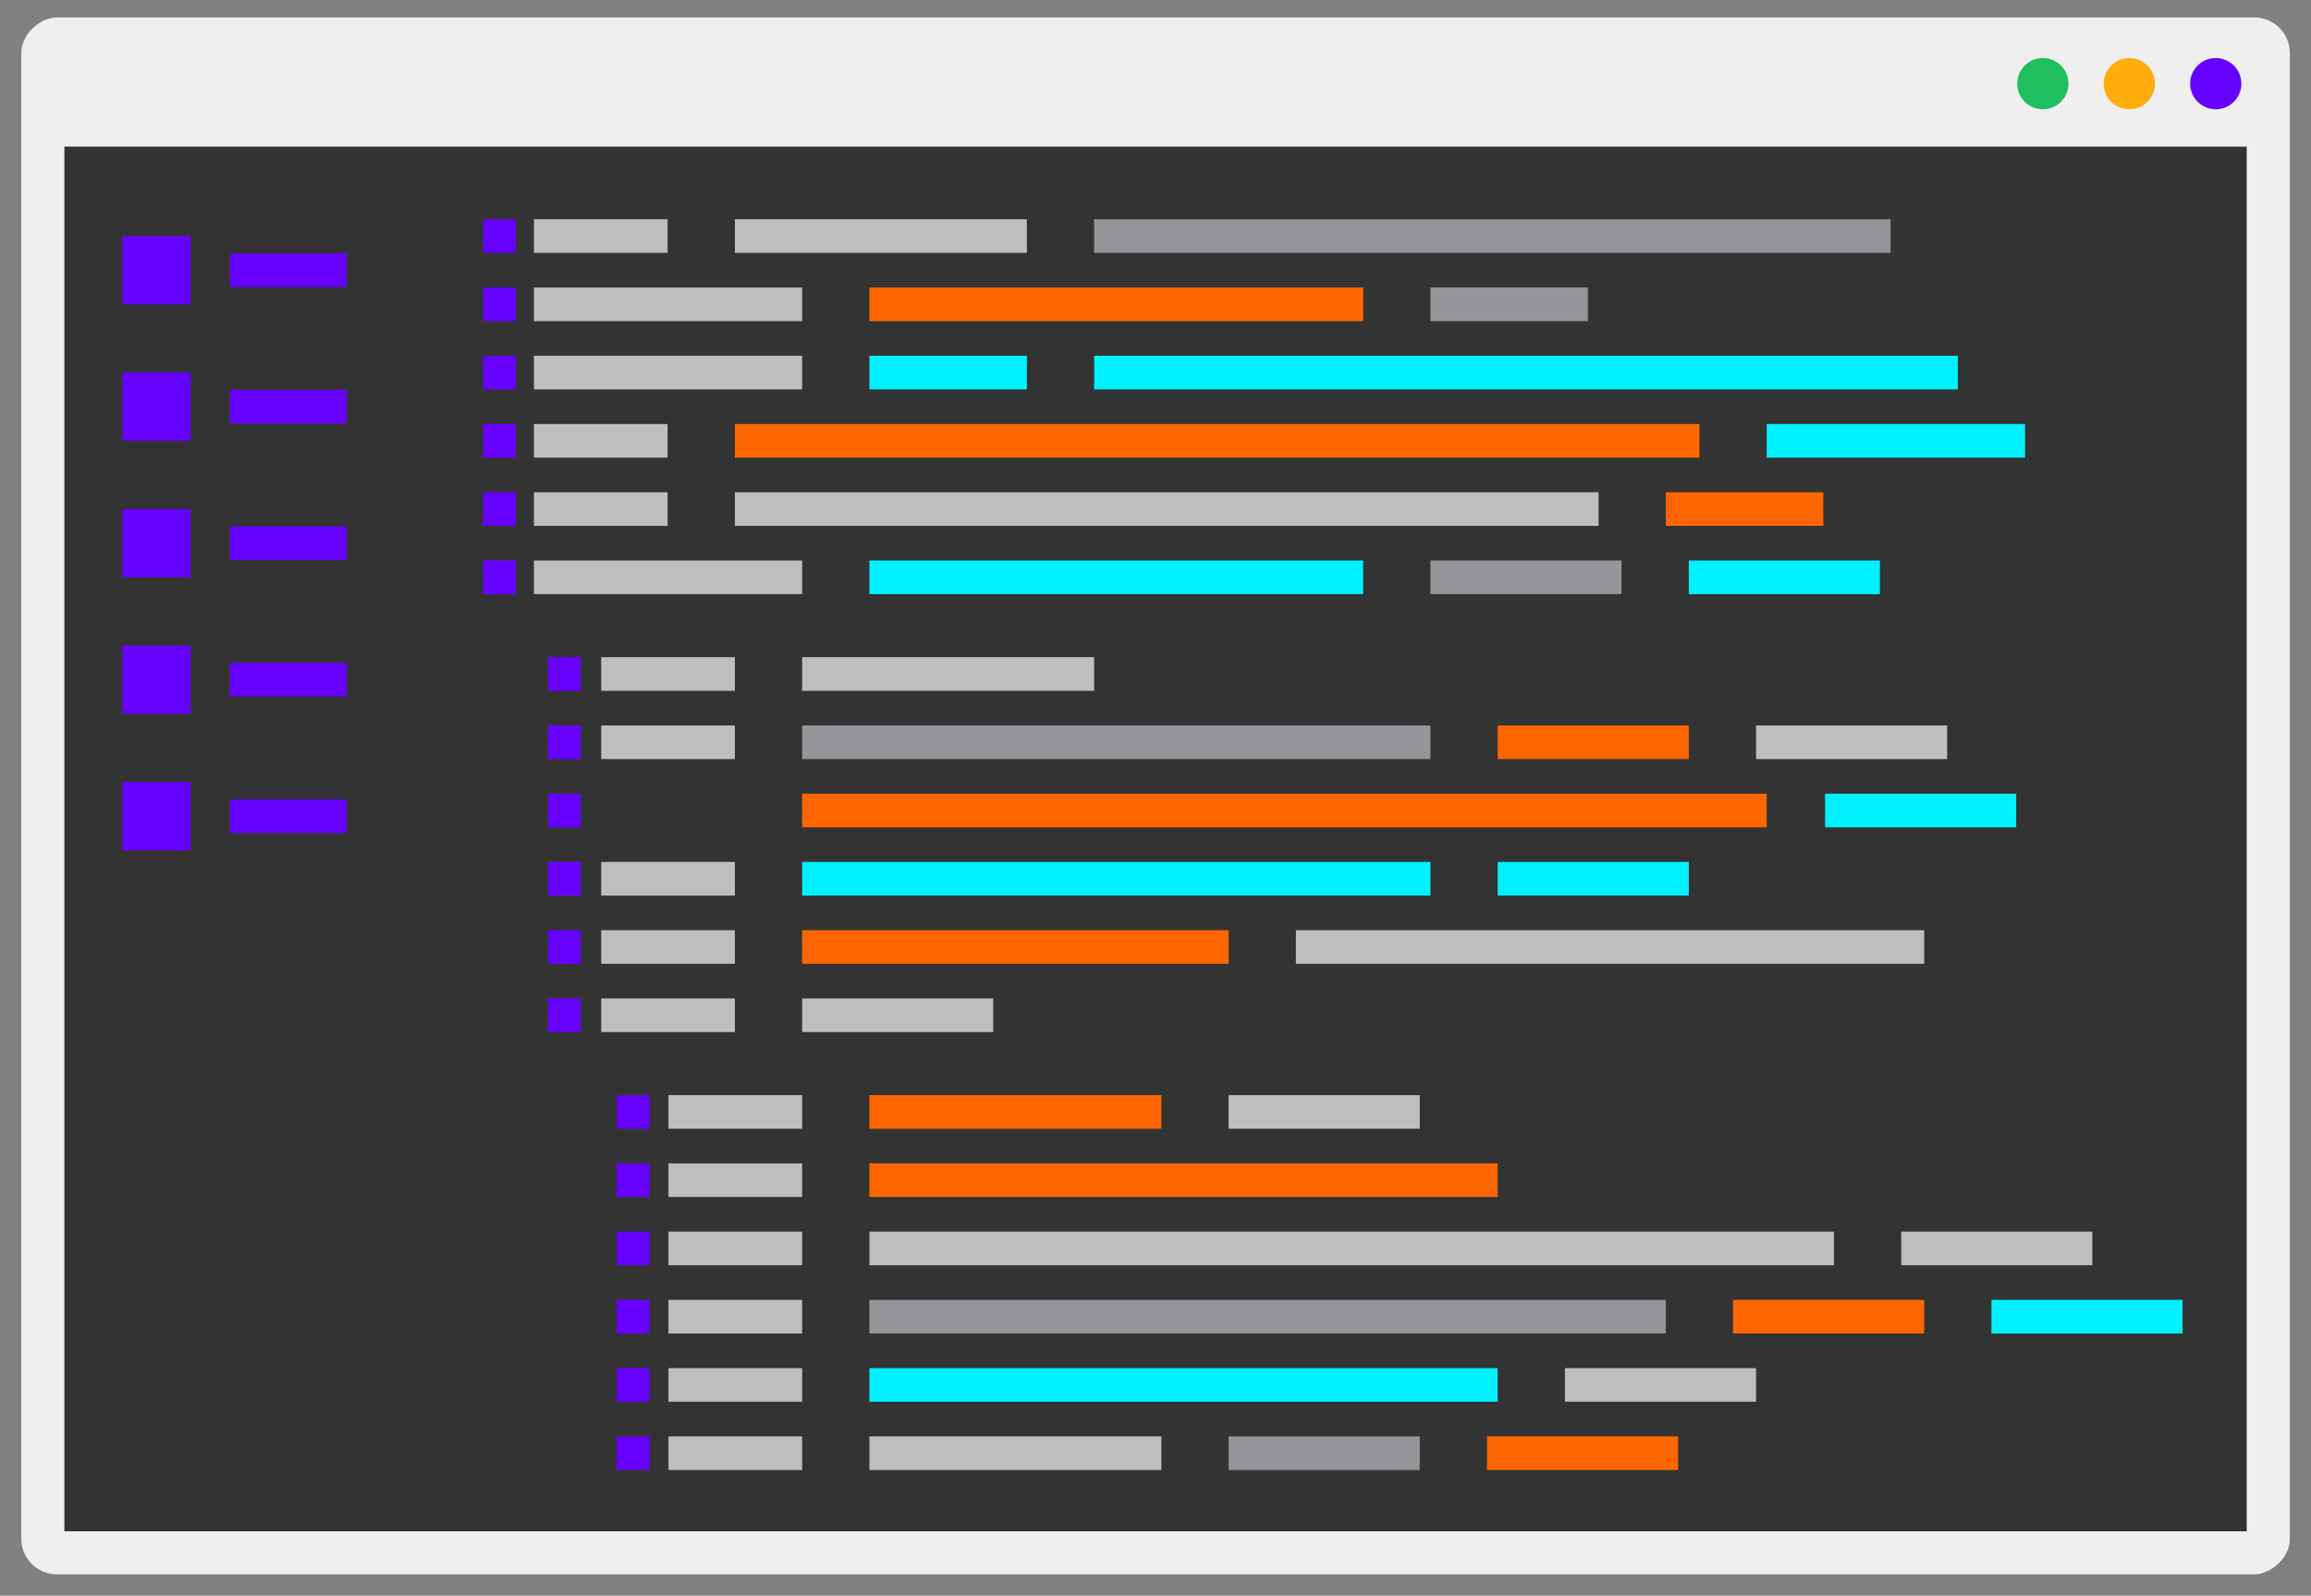 <?xml version="1.0" encoding="UTF-8"?> <svg xmlns="http://www.w3.org/2000/svg" id="Layer_1" preserveAspectRatio="xMidYMid meet" data-name="Layer 1" width="609.548" height="420.997" viewBox="0 0 609.548 420.997"><rect x="0" y="0" width="609.548" height="420.997" fill="#808080" stroke="none"/><defs><style>.cls-1{fill:#efefef;}.cls-2{fill:#1fbf5f;}.cls-3{fill:#ffac0d;}.cls-4{fill:#60f;}.cls-5{fill:#333;}.cls-6{fill:#bcbec0;}.cls-7{fill:#f60;}.cls-8{fill:#00f1ff;}.cls-9{fill:#939598;}</style></defs><rect class="cls-1" x="99.402" y="-89.19" width="410.775" height="598.343" rx="9.389" transform="translate(514.771 -94.808) rotate(90)"></rect><path class="cls-2" d="M545.569,22.072a6.752,6.752,0,1,1-6.752-6.752A6.752,6.752,0,0,1,545.569,22.072Z"></path><path class="cls-3" d="M568.375,22.072a6.752,6.752,0,1,1-6.752-6.752A6.752,6.752,0,0,1,568.375,22.072Z"></path><path class="cls-4" d="M591.18,22.072a6.752,6.752,0,1,1-6.752-6.752A6.752,6.752,0,0,1,591.18,22.072Z"></path><rect class="cls-5" x="122.125" y="-66.467" width="365.329" height="575.62" transform="translate(526.132 -83.447) rotate(90)"></rect><rect class="cls-6" x="140.827" y="57.843" width="35.264" height="8.87"></rect><rect class="cls-6" x="193.831" y="57.843" width="77.015" height="8.87"></rect><rect class="cls-6" x="140.827" y="75.852" width="70.744" height="8.87"></rect><rect class="cls-7" x="229.311" y="75.852" width="130.235" height="8.87"></rect><rect class="cls-6" x="140.827" y="93.861" width="70.744" height="8.87"></rect><rect class="cls-8" x="229.311" y="93.861" width="41.535" height="8.87"></rect><rect class="cls-9" x="377.286" y="75.852" width="41.539" height="8.87"></rect><rect class="cls-8" x="465.987" y="111.869" width="68.149" height="8.87"></rect><rect class="cls-7" x="439.377" y="129.869" width="41.539" height="8.87"></rect><rect class="cls-6" x="140.827" y="111.869" width="35.264" height="8.87"></rect><rect class="cls-7" x="193.831" y="111.869" width="254.416" height="8.87"></rect><rect class="cls-6" x="140.827" y="129.869" width="35.264" height="8.87"></rect><rect class="cls-6" x="193.831" y="129.869" width="227.806" height="8.87"></rect><rect class="cls-8" x="288.586" y="93.861" width="227.81" height="8.87"></rect><rect class="cls-6" x="140.827" y="147.878" width="70.744" height="8.87"></rect><rect class="cls-8" x="229.311" y="147.878" width="130.235" height="8.87"></rect><rect class="cls-4" x="127.394" y="57.843" width="8.653" height="8.87"></rect><rect class="cls-4" x="127.394" y="75.852" width="8.653" height="8.87"></rect><rect class="cls-4" x="127.394" y="93.861" width="8.653" height="8.87"></rect><rect class="cls-4" x="127.394" y="111.869" width="8.653" height="8.87"></rect><rect class="cls-4" x="127.394" y="129.869" width="8.653" height="8.87"></rect><rect class="cls-4" x="127.394" y="147.878" width="8.653" height="8.87"></rect><rect class="cls-6" x="158.567" y="173.388" width="35.264" height="8.87"></rect><rect class="cls-6" x="211.571" y="173.388" width="77.015" height="8.87"></rect><rect class="cls-6" x="158.567" y="191.397" width="35.264" height="8.87"></rect><rect class="cls-9" x="211.571" y="191.397" width="165.715" height="8.87"></rect><rect class="cls-7" x="211.571" y="209.405" width="254.416" height="8.87"></rect><rect class="cls-6" x="158.567" y="227.405" width="35.264" height="8.87"></rect><rect class="cls-8" x="211.571" y="227.405" width="165.715" height="8.87"></rect><rect class="cls-6" x="158.567" y="245.414" width="35.264" height="8.87"></rect><rect class="cls-7" x="211.571" y="245.414" width="112.495" height="8.87"></rect><rect class="cls-6" x="158.567" y="263.422" width="35.264" height="8.87"></rect><rect class="cls-6" x="211.571" y="263.422" width="50.405" height="8.87"></rect><rect class="cls-9" x="377.286" y="147.878" width="50.409" height="8.87"></rect><rect class="cls-8" x="445.436" y="147.878" width="50.405" height="8.87"></rect><rect class="cls-8" x="481.388" y="209.405" width="50.409" height="8.87"></rect><rect class="cls-8" x="395.026" y="227.405" width="50.409" height="8.87"></rect><rect class="cls-6" x="324.066" y="288.932" width="50.409" height="8.87"></rect><rect class="cls-6" x="501.467" y="324.941" width="50.409" height="8.87"></rect><rect class="cls-7" x="457.116" y="342.949" width="50.409" height="8.87"></rect><rect class="cls-6" x="412.766" y="360.958" width="50.409" height="8.87"></rect><rect class="cls-9" x="324.066" y="378.966" width="50.409" height="8.87"></rect><rect class="cls-7" x="392.215" y="378.966" width="50.405" height="8.87"></rect><rect class="cls-8" x="525.266" y="342.949" width="50.405" height="8.87"></rect><rect class="cls-7" x="395.026" y="191.397" width="50.409" height="8.87"></rect><rect class="cls-6" x="463.176" y="191.397" width="50.405" height="8.87"></rect><rect class="cls-4" x="144.542" y="173.388" width="8.653" height="8.87"></rect><rect class="cls-4" x="144.542" y="191.397" width="8.653" height="8.87"></rect><rect class="cls-4" x="144.542" y="209.405" width="8.653" height="8.87"></rect><rect class="cls-4" x="144.542" y="227.405" width="8.653" height="8.87"></rect><rect class="cls-4" x="144.542" y="245.414" width="8.653" height="8.87"></rect><rect class="cls-4" x="144.542" y="263.422" width="8.653" height="8.87"></rect><rect class="cls-6" x="176.307" y="288.932" width="35.264" height="8.87"></rect><rect class="cls-7" x="229.311" y="288.932" width="77.015" height="8.87"></rect><rect class="cls-6" x="176.307" y="306.932" width="35.264" height="8.87"></rect><rect class="cls-7" x="229.311" y="306.932" width="165.715" height="8.87"></rect><rect class="cls-6" x="176.307" y="324.941" width="35.264" height="8.87"></rect><rect class="cls-6" x="229.311" y="324.941" width="254.416" height="8.87"></rect><rect class="cls-6" x="176.307" y="342.949" width="35.264" height="8.87"></rect><rect class="cls-9" x="229.311" y="342.949" width="210.066" height="8.87"></rect><rect class="cls-9" x="288.586" y="57.843" width="210.07" height="8.87"></rect><rect class="cls-6" x="176.307" y="360.958" width="35.264" height="8.87"></rect><rect class="cls-8" x="229.311" y="360.958" width="165.715" height="8.87"></rect><rect class="cls-6" x="341.806" y="245.414" width="165.72" height="8.87"></rect><rect class="cls-6" x="176.307" y="378.966" width="35.264" height="8.87"></rect><rect class="cls-6" x="229.311" y="378.966" width="77.015" height="8.87"></rect><rect class="cls-4" x="162.654" y="288.932" width="8.653" height="8.87"></rect><rect class="cls-4" x="162.654" y="306.932" width="8.653" height="8.87"></rect><rect class="cls-4" x="162.654" y="324.941" width="8.653" height="8.87"></rect><rect class="cls-4" x="162.654" y="342.949" width="8.653" height="8.87"></rect><rect class="cls-4" x="162.654" y="360.958" width="8.653" height="8.87"></rect><rect class="cls-4" x="162.654" y="378.966" width="8.653" height="8.87"></rect><rect class="cls-4" x="32.266" y="62.278" width="18.008" height="18.008"></rect><rect class="cls-4" x="60.659" y="66.844" width="30.764" height="8.87"></rect><rect class="cls-4" x="32.266" y="98.293" width="18.008" height="18.008"></rect><rect class="cls-4" x="60.659" y="102.861" width="30.764" height="8.87"></rect><rect class="cls-4" x="32.266" y="134.308" width="18.008" height="18.008"></rect><rect class="cls-4" x="60.659" y="138.878" width="30.764" height="8.87"></rect><rect class="cls-4" x="32.266" y="170.323" width="18.008" height="18.008"></rect><rect class="cls-4" x="60.659" y="174.895" width="30.764" height="8.87"></rect><rect class="cls-4" x="32.266" y="206.338" width="18.008" height="18.008"></rect><rect class="cls-4" x="60.659" y="210.904" width="30.764" height="8.87"></rect></svg> 